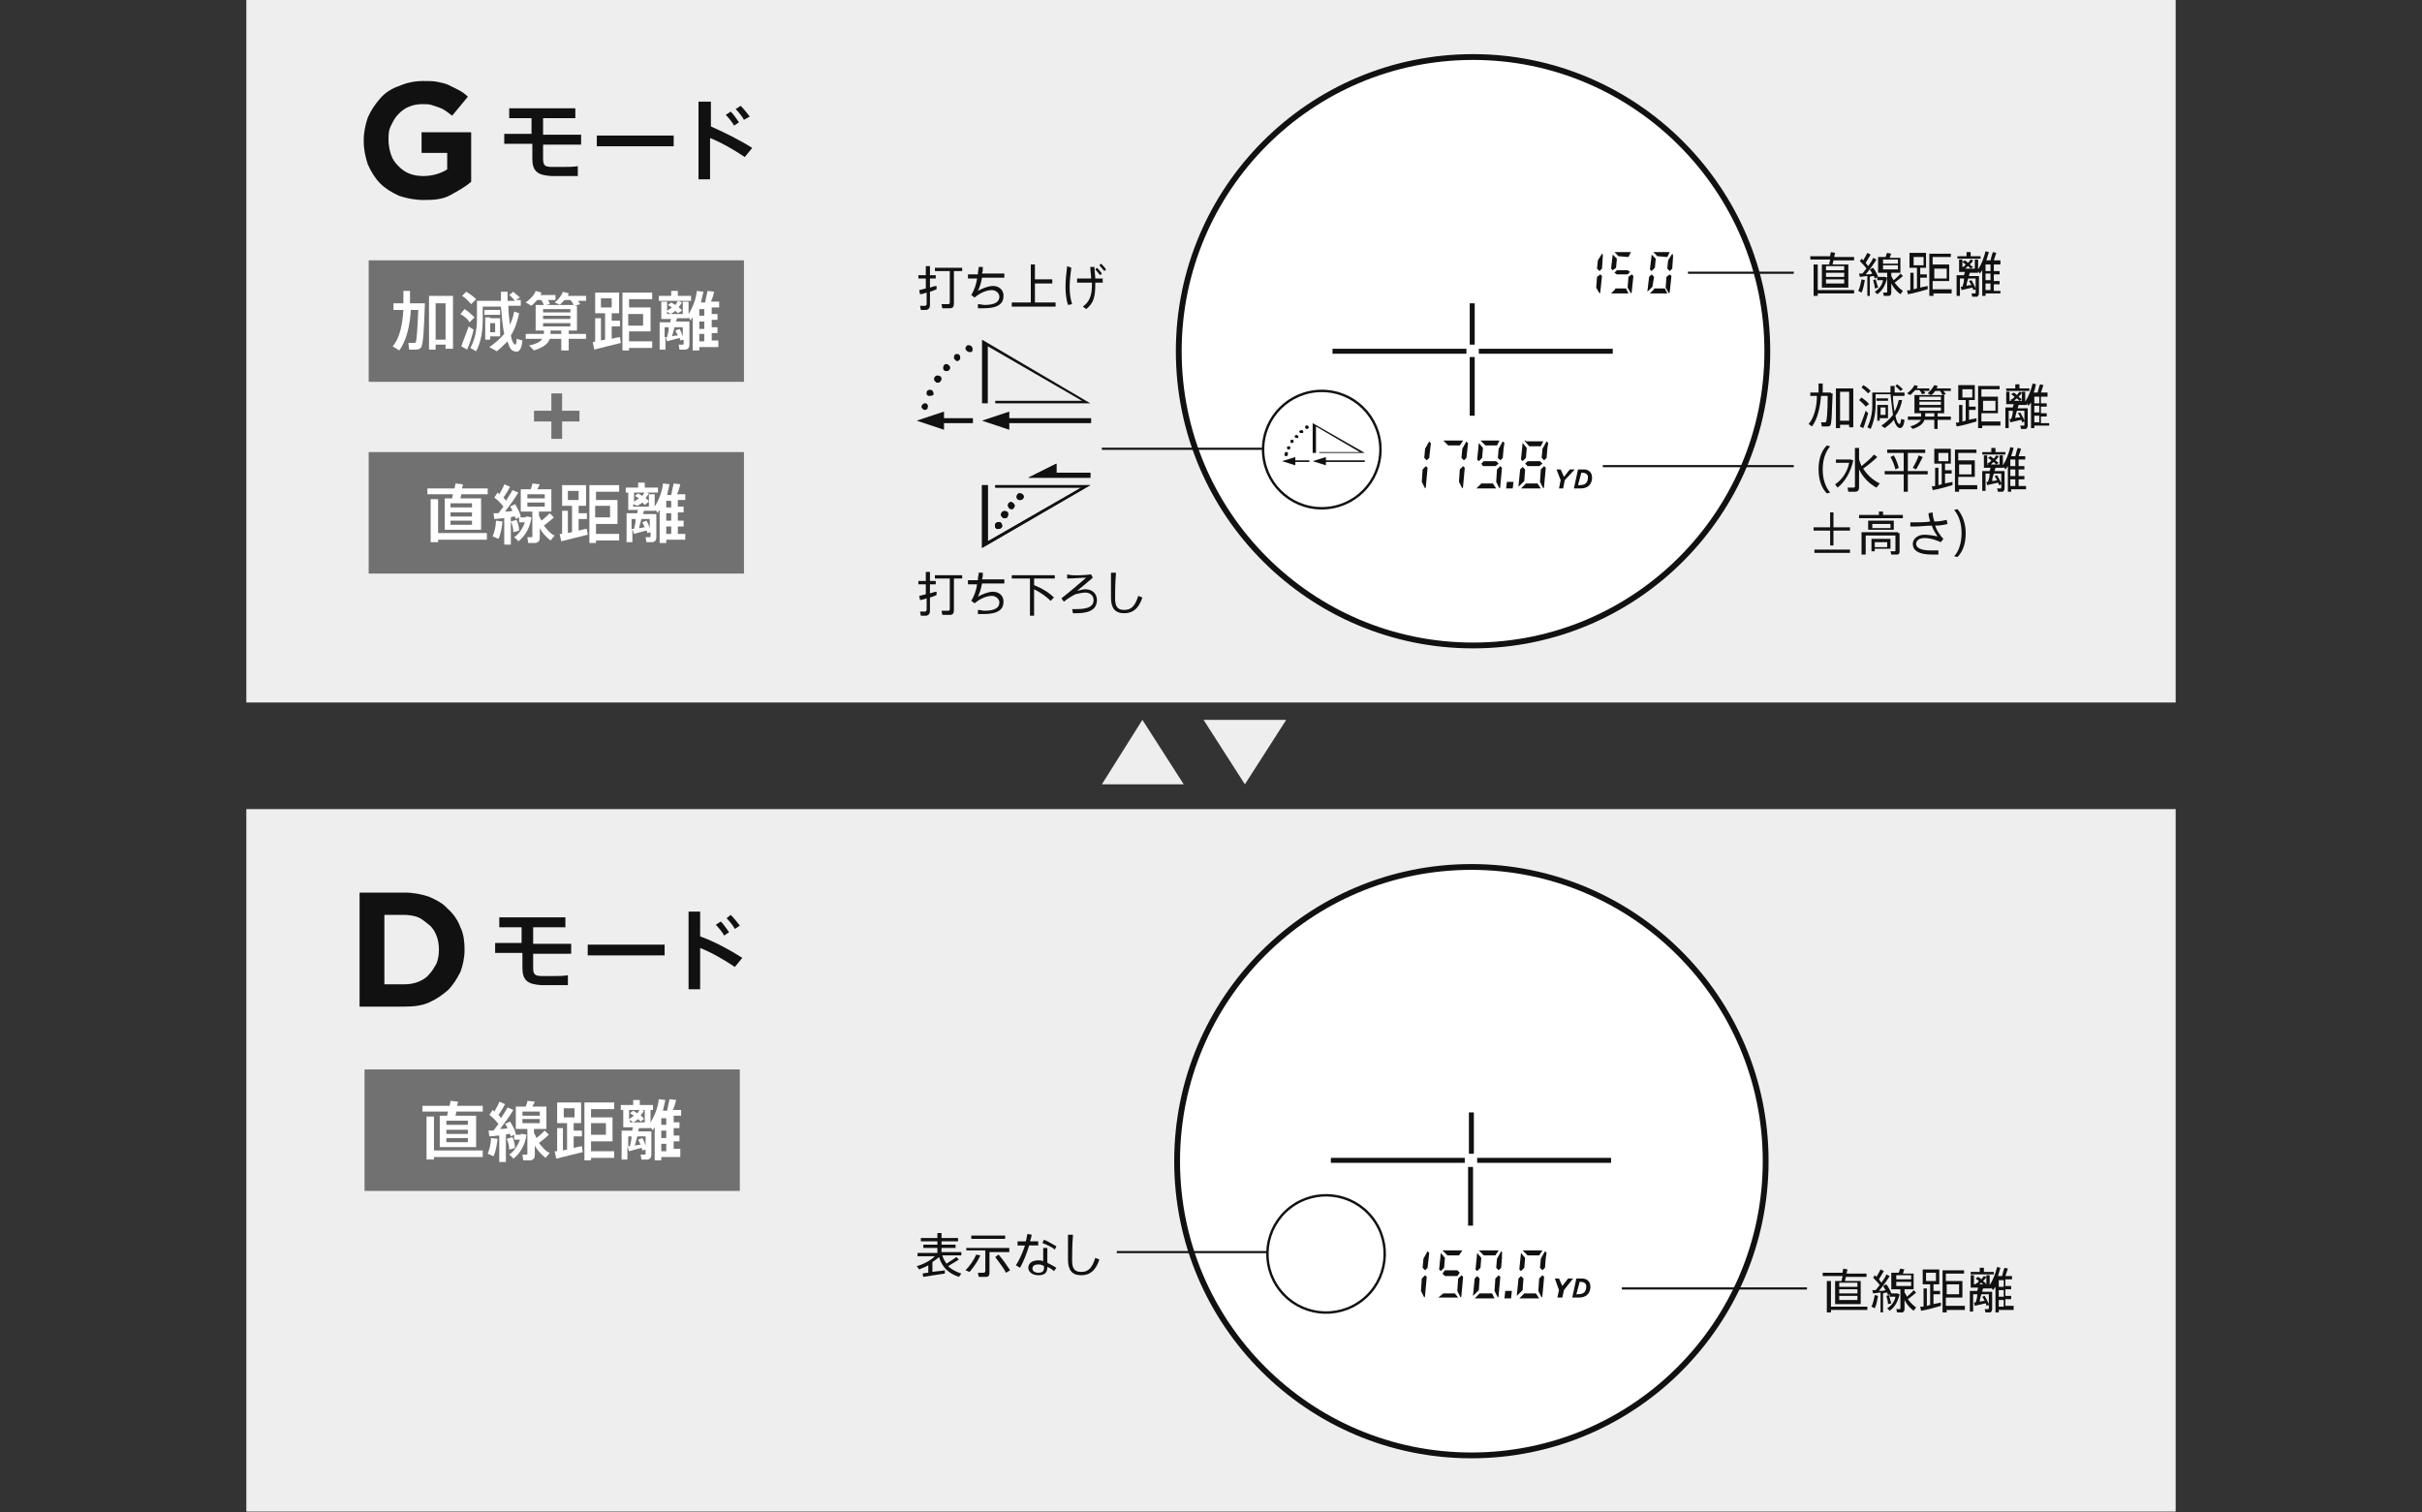 <?xml version="1.0" encoding="utf-8"?>
<!-- Generator: Adobe Illustrator 24.2.1, SVG Export Plug-In . SVG Version: 6.00 Build 0)  -->
<svg version="1.1" id="レイヤー_1" xmlns="http://www.w3.org/2000/svg" xmlns:xlink="http://www.w3.org/1999/xlink" x="0px"
	 y="0px" viewBox="0 0 293 183" style="enable-background:new 0 0 293 183;" xml:space="preserve">
<rect x="0" y="0" width="293" height="183" fill="#333333" stroke="none"/>
<style type="text/css">
	.st0{fill:#EEEEEE;}
	.st1{fill:#111111;}
	.st2{fill:#727171;}
	.st3{fill:#FFFFFF;}
	.st4{fill:none;stroke:#111111;stroke-width:0.703;}
	.st5{fill:none;stroke:#111111;stroke-width:0.256;}
	.st6{fill:none;stroke:#111111;stroke-width:0.295;}
</style>
<g>
	<polygon class="st0" points="138.2,87.1 133.3,94.9 143.2,94.9 	"/>
	<polygon class="st0" points="150.6,94.9 145.6,87.1 155.6,87.1 	"/>
</g>
<g>
	<rect x="29.8" class="st0" width="233.4" height="85"/>
	<g>
		<path class="st1" d="M51.3,24.2c-1.1,0-2.1-0.2-3-0.5c-0.9-0.4-1.7-0.9-2.3-1.5c-0.6-0.6-1.1-1.4-1.5-2.3C44.2,19,44,18.1,44,17v0
			c0-1,0.2-1.9,0.5-2.8c0.4-0.9,0.9-1.6,1.5-2.3s1.4-1.2,2.3-1.5c0.9-0.4,1.9-0.6,2.9-0.6c0.6,0,1.2,0,1.7,0.1
			c0.5,0.1,1,0.2,1.4,0.4s0.8,0.4,1.2,0.6c0.4,0.2,0.8,0.5,1.1,0.8l-1.9,2.3c-0.3-0.2-0.5-0.4-0.8-0.6c-0.3-0.2-0.5-0.3-0.8-0.4
			c-0.3-0.1-0.6-0.2-0.9-0.3c-0.3-0.1-0.7-0.1-1.1-0.1c-0.6,0-1.1,0.1-1.6,0.3c-0.5,0.2-0.9,0.5-1.3,0.9s-0.6,0.8-0.9,1.4
			s-0.3,1.1-0.3,1.7v0c0,0.6,0.1,1.2,0.3,1.8s0.5,1,0.9,1.4s0.8,0.7,1.3,0.9c0.5,0.2,1.1,0.3,1.7,0.3c1.1,0,2.1-0.3,2.9-0.8v-2h-3.1
			V16h6v6c-0.7,0.6-1.6,1.1-2.5,1.6S52.6,24.2,51.3,24.2z"/>
	</g>
	<g>
		<path class="st1" d="M64.3,16.3v-2h-2.7v-1.2h8v1.2h-3.9v2h4.6v1.2h-4.6v1.7c0,0.8,0.2,1,1.1,1c0.2,0,0.7,0,1.2,0
			c0.7,0,1.4,0,1.9-0.1v1.2c-0.5,0-1.3,0-2,0c-0.5,0-0.9,0-1.2,0c-1.7-0.1-2.3-0.6-2.3-2.1v0v-1.8H61v-1.2H64.3z"/>
		<path class="st1" d="M81.5,16.4v1.3h-9.3v-1.3H81.5z"/>
		<path class="st1" d="M91,17.9L90.1,19c-1.2-0.8-2.7-1.7-4.2-2.3v5h-1.4v-9.4H86v3C87.6,16,89.6,17,91,17.9z M88.4,13.5
			c0.4,0.4,0.7,0.9,1,1.3l-0.6,0.4c-0.2-0.4-0.7-1-1-1.3L88.4,13.5z M89.6,12.8c0.4,0.4,0.8,0.9,1.1,1.3L90,14.5
			c-0.2-0.4-0.7-1-1-1.3L89.6,12.8z"/>
	</g>
	<rect x="44.6" y="31.5" class="st2" width="45.4" height="14.7"/>
	<g>
		<path class="st3" d="M51,36.7h0.4c-0.1,3.2-0.2,5.1-0.5,5.4c-0.1,0.1-0.3,0.2-0.6,0.2c-0.2,0-0.6,0-0.8,0l-0.1-0.8
			c0.2,0,0.5,0,0.7,0c0.1,0,0.1,0,0.2-0.1c0.1-0.2,0.2-1.5,0.3-3.9h-0.9c-0.1,1.8-0.5,3.7-1.4,4.9l-0.8-0.5c0.9-1,1.2-2.8,1.3-4.4
			h-1.2v-0.8h1.2c0-0.5,0-1,0-1.5l0.8,0c0,0.5,0,1,0,1.5h0.9H51z M52.7,41.8v0.5h-0.8v-6.5h2.9v6.4h-0.9v-0.5H52.7z M53.9,41.1v-4.4
			h-1.2v4.4H53.9z"/>
		<path class="st3" d="M56.2,37.4c0.5,0.3,0.9,0.7,1.2,1L56.8,39c-0.2-0.4-0.6-0.7-1.1-1L56.2,37.4z M56.7,39.5l0.6,0.4
			c-0.2,0.8-0.5,1.8-0.8,2.4l-0.7-0.4C56,41.4,56.4,40.3,56.7,39.5z M56.4,35.3c0.5,0.3,0.9,0.6,1.2,0.9L57,36.8
			c-0.3-0.3-0.6-0.7-1.1-1L56.4,35.3z M62.8,37.9c-0.2,1-0.5,1.9-1,2.7c0.1,0.6,0.3,1,0.5,1.1c0.1,0,0.2-0.1,0.2-0.7l0.7,0.2
			c-0.1,1.2-0.5,1.5-1,1.3c-0.4-0.1-0.6-0.5-0.8-1.2c-0.4,0.4-0.8,0.8-1.3,1.2L59.2,42c0.7-0.5,1.3-1,1.8-1.6
			c-0.2-0.9-0.3-2.1-0.4-3.3h-2.2v1.5c0,1.4-0.2,2.8-0.8,3.9l-0.7-0.4c0.6-1.1,0.8-2.3,0.8-3.5v-2.2h0.4h0.3h2.2c0-0.4,0-0.7,0-1.1
			h0.8c0,0.4,0,0.7,0,1.1h0.9c-0.2-0.2-0.4-0.5-0.7-0.7l0.5-0.4c0.3,0.3,0.6,0.5,0.8,0.7l-0.5,0.3h0.6V37h-1.5
			c0,0.8,0.1,1.6,0.2,2.3c0.2-0.5,0.4-1,0.5-1.6L62.8,37.9z M60.5,37.5v0.6h-1.9v-0.6H60.5z M59.3,38.5h1.2v2.2h-1.2v0.4h-0.6v-2.7
			H59H59.3z M59.9,40.2v-1.1h-0.6v1.1H59.9z"/>
		<path class="st3" d="M65.8,40.4V40h-1v-3.1h1c-0.1-0.2-0.2-0.4-0.3-0.6h-0.5c-0.2,0.2-0.5,0.5-0.7,0.7l-0.7-0.4
			c0.5-0.4,1-0.8,1.2-1.4l0.7,0.2c0,0.1-0.1,0.2-0.1,0.3h1.8v0.6h-0.9c0.1,0.2,0.2,0.3,0.2,0.5L66,36.9h1.8l-0.7-0.3
			c0.5-0.4,0.8-0.8,1-1.3l0.7,0.2c0,0.1-0.1,0.2-0.1,0.3h2.2v0.6h-1c0.1,0.1,0.2,0.3,0.3,0.4l-0.7,0.2h0.3V40h-1v0.4h2.1V41h-2.1
			v1.4h-0.9V41h-1.4c-0.2,0.6-0.7,1-1.9,1.4l-0.6-0.6c1-0.2,1.4-0.5,1.6-0.8h-2v-0.6H65.8z M65.7,37.8h3.3v-0.4h-3.3V37.8z
			 M65.7,38.6h3.3v-0.4h-3.3V38.6z M65.7,39.5h3.3v-0.4h-3.3V39.5z M67.9,40.4V40h-1.3v0.4H67.9z M69.4,36.9
			c-0.1-0.2-0.2-0.4-0.4-0.6h-0.7c-0.2,0.2-0.4,0.4-0.6,0.6H69.4z"/>
		<path class="st3" d="M72,41.3v-2.8h0.7v2.7c0.1,0,0.3-0.1,0.5-0.1v-3.2H72v-2.5h2.9v2.5h-0.9v0.9h1v0.7h-1V41
			c0.4-0.1,0.7-0.2,1-0.2l0.1,0.7c-0.9,0.2-2.4,0.6-3.2,0.8l-0.2-0.9C71.7,41.4,71.9,41.4,72,41.3z M72.7,37.2H74v-1.1h-1.3V37.2z
			 M78.9,41.3v0.8h-2.8v0.3h-0.8v-7h3.6v0.8h-2.8v1h2.6v2.9h-2.6v1.2H78.9z M77.8,39.4V38h-1.8v1.4H77.8z"/>
		<path class="st3" d="M81.2,35.8v-0.6H82v0.6h1.6v0.6h-3.9v-0.6H81.2z M86.9,41.3v0.7h-2.3v0.4h-0.8v-4c-0.1,0.1-0.2,0.2-0.2,0.4
			l-0.3-0.4v0.1h-1.4c0,0.1-0.1,0.3-0.1,0.4h0.9H83h0.4v2.8c0,0.3-0.1,0.5-0.4,0.6c-0.2,0-0.5,0-0.8,0l-0.1-0.6c0.2,0,0.4,0,0.5,0
			c0.1,0,0.1,0,0.1-0.1v-0.5l-0.4,0.1c0-0.1,0-0.2-0.1-0.3c-0.5,0.1-1.1,0.3-1.5,0.4l-0.2-0.6v1.6h-0.7V39h1.3c0-0.1,0-0.3,0.1-0.4
			H80v-2.1h0.7v1.1c0.2-0.1,0.4-0.3,0.6-0.4c-0.2-0.1-0.3-0.2-0.5-0.3l0.4-0.3c0.2,0.1,0.3,0.2,0.5,0.3c0.1-0.1,0.2-0.3,0.3-0.5
			l0.5,0.2c-0.1,0.2-0.3,0.4-0.4,0.6c0.2,0.1,0.3,0.2,0.4,0.4L82,37.9c-0.1-0.1-0.2-0.2-0.3-0.3c-0.2,0.2-0.4,0.3-0.6,0.4l-0.4-0.3
			V38h1.9v-1.5h0.7V38c0.5-0.8,0.9-1.8,1-2.8l0.8,0.1c-0.1,0.4-0.2,0.8-0.3,1.3h0.5c0.1-0.5,0.2-1,0.3-1.4l0.8,0.1
			c-0.1,0.4-0.2,0.8-0.4,1.2h1v0.7h-0.9v0.8h0.7v0.7h-0.7v0.9h0.7v0.7h-0.7v0.9H86.9z M80.7,40.8c0.1-0.4,0.2-0.8,0.2-1.2h-0.5v1.2
			L80.7,40.8z M82,40.6c-0.1-0.2-0.2-0.4-0.3-0.6l0.5-0.2c0.2,0.3,0.3,0.6,0.4,0.9v-1.1h-1c-0.1,0.4-0.2,0.7-0.3,1.1
			C81.6,40.6,81.8,40.6,82,40.6z M85.2,38.2v-0.8h-0.6v0.8H85.2z M85.2,39.8v-0.9h-0.6v0.9H85.2z M85.2,41.3v-0.9h-0.6v0.9H85.2z"/>
	</g>
	<rect x="44.6" y="54.7" class="st2" width="45.4" height="14.7"/>
	<g>
		<path class="st3" d="M54.7,60.3c0-0.2,0.1-0.4,0.1-0.5h-3.1v-0.7H55c0-0.2,0.1-0.4,0.1-0.6l0.9,0.1c0,0.2-0.1,0.3-0.1,0.5H59v0.7
			h-3.2c0,0.2-0.1,0.4-0.1,0.5h2.5v3.8h-4.4v-3.8H54.7z M58.9,64.6v0.7h-5.9v0.3h-0.9v-5.2h0.9v4.1H58.9z M54.5,61.4h2.6v-0.5h-2.6
			V61.4z M54.5,62.5h2.6V62h-2.6V62.5z M54.5,63.5h2.6V63h-2.6V63.5z"/>
		<path class="st3" d="M60.8,63.1c-0.1,0.7-0.2,1.5-0.5,2.1l-0.7-0.3c0.2-0.5,0.4-1.2,0.4-1.9L60.8,63.1z M63.6,62.5h0.1h0.1
			l0.5,0.1c-0.2,1.3-0.8,2.3-1.6,2.9c-0.1-0.2-0.3-0.3-0.5-0.5c0.6-0.4,1-1,1.3-1.8h-0.7v-0.6l-0.4,0.2c0-0.1-0.1-0.2-0.1-0.3
			c-0.2,0-0.3,0-0.5,0.1v3.3h-0.8v-3.2c-0.4,0-0.8,0.1-1.2,0.1l-0.1-0.7c0.2,0,0.3,0,0.6,0c0.2-0.3,0.4-0.5,0.6-0.8
			c-0.3-0.4-0.7-0.8-1.1-1.1l0.4-0.6c0.1,0.1,0.1,0.1,0.2,0.2c0.2-0.4,0.5-0.8,0.6-1.2l0.7,0.3c-0.2,0.4-0.5,0.9-0.8,1.3
			c0.1,0.1,0.2,0.2,0.3,0.4c0.3-0.5,0.6-0.9,0.8-1.3l0.7,0.3c-0.4,0.7-1,1.5-1.6,2.3c0.3,0,0.6,0,0.9-0.1c-0.1-0.2-0.2-0.4-0.3-0.5
			l0.6-0.3c0.3,0.5,0.6,1,0.7,1.5l-0.1,0.1H63.6z M62.5,62.9c0.2,0.5,0.3,0.9,0.3,1.3l-0.7,0.2c0-0.4-0.1-0.9-0.3-1.3
			C62.5,62.9,62.5,62.9,62.5,62.9z M65.5,63c0.4-0.3,0.8-0.7,1-0.9l0.5,0.5c-0.3,0.3-0.7,0.6-1.2,1c0.4,0.5,0.8,1,1.3,1.2l-0.5,0.6
			c-0.5-0.4-1-0.9-1.3-1.5V65c0,0.4-0.1,0.6-0.5,0.7c-0.2,0-0.6,0-0.9,0L63.8,65c0.2,0,0.5,0,0.5,0c0.1,0,0.1,0,0.1-0.1v-3H63v-2.7
			h1.2c0.1-0.3,0.2-0.5,0.2-0.7l0.9,0.1c-0.1,0.2-0.2,0.4-0.3,0.6h1.7v2.7h-1.5v0.5C65.3,62.6,65.4,62.8,65.5,63z M63.8,60.3h2.1
			v-0.5h-2.1V60.3z M63.8,61.3h2.1v-0.5h-2.1V61.3z"/>
		<path class="st3" d="M68,64.6v-2.8h0.7v2.7c0.1,0,0.3-0.1,0.5-0.1v-3.2H68v-2.5h2.9v2.5h-0.9v0.9h1v0.7h-1v1.4
			c0.4-0.1,0.7-0.2,1-0.2l0.1,0.7c-0.9,0.2-2.4,0.6-3.2,0.8l-0.2-0.9C67.7,64.6,67.9,64.6,68,64.6z M68.7,60.5H70v-1.1h-1.3V60.5z
			 M74.9,64.6v0.8h-2.8v0.3h-0.8v-7h3.6v0.8h-2.8v1h2.6v2.9h-2.6v1.2H74.9z M73.8,62.6v-1.4h-1.8v1.4H73.8z"/>
		<path class="st3" d="M77.2,59v-0.6H78V59h1.6v0.6h-3.9V59H77.2z M82.9,64.6v0.7h-2.3v0.4h-0.8v-4c-0.1,0.1-0.2,0.2-0.2,0.4
			l-0.3-0.4v0.1h-1.4c0,0.1-0.1,0.3-0.1,0.4h0.9H79h0.4v2.8c0,0.3-0.1,0.5-0.4,0.6c-0.2,0-0.5,0-0.8,0L78.1,65c0.2,0,0.4,0,0.5,0
			c0.1,0,0.1,0,0.1-0.1v-0.5l-0.4,0.1c0-0.1,0-0.2-0.1-0.3c-0.5,0.1-1.1,0.3-1.5,0.4l-0.2-0.6v1.6h-0.7v-3.5h1.3
			c0-0.1,0-0.3,0.1-0.4H76v-2.1h0.7v1.1c0.2-0.1,0.4-0.3,0.6-0.4c-0.2-0.1-0.3-0.2-0.5-0.3l0.4-0.3c0.2,0.1,0.3,0.2,0.5,0.3
			c0.1-0.1,0.2-0.3,0.3-0.5l0.5,0.2c-0.1,0.2-0.3,0.4-0.4,0.6c0.2,0.1,0.3,0.2,0.4,0.4L78,61.1c-0.1-0.1-0.2-0.2-0.3-0.3
			c-0.2,0.2-0.4,0.3-0.6,0.4L76.6,61v0.3h1.9v-1.5h0.7v1.5c0.5-0.8,0.9-1.8,1-2.8l0.8,0.1c-0.1,0.4-0.2,0.8-0.3,1.3h0.5
			c0.1-0.5,0.2-1,0.3-1.4l0.8,0.1c-0.1,0.4-0.2,0.8-0.4,1.2h1v0.7h-0.9v0.8h0.7v0.7h-0.7V63h0.7v0.7h-0.7v0.9H82.9z M76.7,64
			c0.1-0.4,0.2-0.8,0.2-1.2h-0.5v1.2L76.7,64z M78,63.8c-0.1-0.2-0.2-0.4-0.3-0.6l0.5-0.2c0.2,0.3,0.3,0.6,0.4,0.9v-1.1h-1
			c-0.1,0.4-0.2,0.7-0.3,1.1C77.6,63.9,77.8,63.8,78,63.8z M81.2,61.4v-0.8h-0.6v0.8H81.2z M81.2,63v-0.9h-0.6V63H81.2z M81.2,64.6
			v-0.9h-0.6v0.9H81.2z"/>
	</g>
	<g>
		<path class="st2" d="M66.7,51h-2.1v-1.3h2.1v-2.1H68v2.1h2.1V51H68v2.1h-1.3V51z"/>
	</g>
	<g>
		<path class="st3" d="M213.8,42.5c0,19.6-15.9,35.6-35.6,35.6c-19.6,0-35.6-15.9-35.6-35.6c0-19.6,15.9-35.6,35.6-35.6
			C197.8,6.9,213.8,22.9,213.8,42.5"/>
		<path class="st4" d="M213.8,42.5c0,19.6-15.9,35.6-35.6,35.6c-19.6,0-35.6-15.9-35.6-35.6c0-19.6,15.9-35.6,35.6-35.6
			C197.8,6.9,213.8,22.9,213.8,42.5z"/>
	</g>
	<rect x="161.2" y="42.2" class="st1" width="16.2" height="0.6"/>
	<rect x="178.9" y="42.2" class="st1" width="16.2" height="0.6"/>
	<rect x="177.8" y="36.7" class="st1" width="0.6" height="5"/>
	<rect x="177.8" y="43.2" class="st1" width="0.6" height="7.1"/>
	<g>
		<path class="st1" d="M193.8,30.7L193.8,30.7l-0.5,0.8l-0.1,1l0.3,0.3l0.3-0.3l0.1-1.5v0C193.9,30.8,193.9,30.7,193.8,30.7"/>
		<path class="st1" d="M193.2,33.5l-0.1,1.3l0.4,0.7l0,0c0.1-0.1,0.1-0.1,0.1-0.2l0.2-1.9l0,0l-0.2-0.2L193.2,33.5z"/>
		<path class="st1" d="M202.3,30.7L202.3,30.7l-0.5,0.8l-0.1,1l0.3,0.3l0.3-0.3l0.1-1.5c0,0,0,0,0,0v0
			C202.4,30.8,202.3,30.7,202.3,30.7"/>
		<path class="st1" d="M201.7,31.1l0.3-0.6h-1.9c-0.1,0-0.1,0-0.1,0l0,0l0.5,0.5L201.7,31.1z"/>
		<path class="st1" d="M200.2,32.4l0.1-1.1l-0.5-0.5l0,0l0,0c0,0,0,0,0,0.1l-0.2,1.7l0.2,0.2L200.2,32.4z"/>
		<path class="st1" d="M201.6,33.5l-0.1,1.3l0.4,0.7l0,0c0.1-0.1,0.1-0.1,0.1-0.2l0.2-1.9v0l-0.2-0.2L201.6,33.5z"/>
		<path class="st1" d="M200.1,33.5L200.1,33.5l-0.3-0.3l-0.3,0.3l-0.2,1.7c0,0,0,0,0,0c0,0,0,0.1,0,0.1l0,0l0.6-0.6L200.1,33.5z"/>
		<path class="st1" d="M200.1,35l-0.5,0.5l0,0c0,0,0.1,0,0.2,0h1.9l-0.3-0.6H200.1z"/>
	</g>
	<polygon class="st1" points="195.3,33 195.6,33.2 196.9,33.2 197.2,32.9 196.9,32.7 195.6,32.7 	"/>
	<g>
		<path class="st1" d="M197,31.1l0.3-0.6h-1.9c-0.1,0-0.1,0-0.1,0l0,0l0.5,0.5L197,31.1z"/>
		<path class="st1" d="M195.5,32.4l0.1-1.1l-0.5-0.5l0,0c0,0,0,0,0,0l-0.2,1.7l0,0l0.2,0.2L195.5,32.4z"/>
		<path class="st1" d="M197,33.5l-0.1,1.3l0.4,0.7l0,0c0.1-0.1,0.1-0.1,0.1-0.2l0.2-1.9l0,0l-0.2-0.2L197,33.5z"/>
		<path class="st1" d="M195.4,35l-0.5,0.5l0,0c0.1,0,0.1,0,0.2,0h1.9l-0.3-0.6H195.4z"/>
	</g>
	<polygon class="st1" points="165.1,55.9 160.4,55.9 160.4,56.3 158.8,55.8 160.4,55.3 160.4,55.7 165.1,55.7 	"/>
	<polygon class="st1" points="158.4,55.9 156.7,55.9 156.7,56.3 155.1,55.8 156.7,55.3 156.7,55.7 158.4,55.7 	"/>
	<polygon class="st1" points="159.2,54.8 159.2,51.6 164.5,54.7 159.6,54.7 159.6,54.8 165.1,54.8 158.8,51.2 158.8,54.8 	"/>
	<g>
		<path class="st1" d="M158.1,51.9c-0.1,0-0.1,0-0.2-0.1c0,0,0-0.1,0-0.2c0-0.1,0-0.1,0.1-0.1c0.1-0.1,0.2,0,0.3,0.1
			c0.1,0.1,0,0.2-0.1,0.3C158.2,51.9,158.2,51.9,158.1,51.9 M157.4,52.4c-0.1,0-0.1,0-0.2-0.1c0,0-0.1-0.1,0-0.1
			c0-0.1,0-0.1,0.1-0.1c0.1-0.1,0.2-0.1,0.3,0c0.1,0.1,0.1,0.2,0,0.3c0,0,0,0,0,0C157.5,52.4,157.5,52.4,157.4,52.4 M156.8,53
			c-0.1,0-0.1,0-0.1-0.1c0,0-0.1-0.1-0.1-0.1c0-0.1,0-0.1,0.1-0.1c0.1-0.1,0.2-0.1,0.3,0c0.1,0.1,0.1,0.2,0,0.3
			C156.9,53,156.9,53,156.8,53 M156.3,53.6c0,0-0.1,0-0.1,0c-0.1-0.1-0.1-0.2-0.1-0.3c0.1-0.1,0.2-0.1,0.3-0.1
			c0.1,0.1,0.1,0.2,0.1,0.3C156.4,53.6,156.4,53.6,156.3,53.6 M155.9,54.4C155.9,54.4,155.8,54.4,155.9,54.4c-0.1,0-0.2-0.1-0.2-0.1
			c0,0,0-0.1,0-0.2c0-0.1,0.2-0.1,0.3-0.1c0.1,0,0.1,0.2,0.1,0.3C156,54.3,156,54.4,155.9,54.4 M155.6,55.2
			C155.6,55.2,155.6,55.2,155.6,55.2c-0.2,0-0.2-0.1-0.2-0.3c0-0.1,0.1-0.2,0.2-0.2c0,0,0,0,0.1,0c0,0,0.1,0,0.1,0.1
			c0,0,0,0.1,0,0.2C155.8,55.1,155.7,55.2,155.6,55.2"/>
		<path class="st1" d="M191.3,57.2h0.1c0.4,0,0.7,0.2,0.7,0.5c0,0.7-0.3,1-1,1h-0.2L191.3,57.2z M191.6,56.8h-0.7l-0.5,2.3l0,0h0.8
			c1.3,0,1.4-1,1.4-1.3C192.6,57,192,56.8,191.6,56.8"/>
	</g>
	<polygon class="st1" points="189.9,56.8 189.2,57.7 188.8,56.8 188.3,56.8 188.8,58.1 188.6,59.1 189.1,59.1 189.3,58.1 
		190.5,56.8 	"/>
	<g>
		<path class="st1" d="M177.4,53.4l-0.5,0.9l-0.1,1.1l0.3,0.3l0.3-0.3l0.2-1.8c0,0,0,0,0,0C177.5,53.6,177.5,53.5,177.4,53.4"/>
		<path class="st1" d="M174.8,53.3c-0.1,0-0.1,0-0.2,0l0.6,0.6h1.4l0.4-0.6H174.8z"/>
		<path class="st1" d="M176.9,59.1c0.1-0.1,0.1-0.2,0.1-0.3l0.2-2.2l-0.2-0.2l-0.4,0.4l-0.1,1.5L176.9,59.1z"/>
	</g>
	<polygon class="st1" points="179.5,55.8 179.2,56.1 179.4,56.4 180.9,56.4 181.3,56.1 181,55.8 	"/>
	<g>
		<path class="st1" d="M181.8,53.4l-0.5,0.9l-0.1,1.1l0.3,0.3l0.3-0.3l0.1-1.2l0.1-0.6c0,0,0,0,0,0C182,53.6,181.9,53.5,181.8,53.4"
			/>
		<path class="st1" d="M179.3,53.3c-0.1,0-0.1,0-0.2,0l0.6,0.6h1.4l0.3-0.6H179.3z"/>
		<path class="st1" d="M178.9,53.6C178.9,53.7,178.9,53.7,178.9,53.6l-0.2,2l0.2,0.2l0.4-0.4l0.1-1.2L178.9,53.6z"/>
		<path class="st1" d="M181.4,59.1c0.1-0.1,0.1-0.2,0.1-0.3l0.2-2.2l-0.2-0.2l-0.4,0.4l-0.1,1.5L181.4,59.1z"/>
		<path class="st1" d="M180.6,58.5h-1.4l-0.6,0.6c0.1,0,0.1,0,0.2,0h2.2L180.6,58.5z"/>
	</g>
	<polygon class="st1" points="184.8,55.8 184.5,56.1 184.8,56.4 186.2,56.4 186.6,56.1 186.3,55.8 	"/>
	<g>
		<path class="st1" d="M187.1,53.4l-0.5,0.9l-0.1,1.1l0.3,0.3l0.3-0.3l0.1-1.2l0.1-0.6c0,0,0,0,0,0
			C187.3,53.6,187.2,53.5,187.1,53.4"/>
		<path class="st1" d="M184.6,53.3c-0.1,0-0.1,0-0.2,0L185,54h1.4l0.3-0.6H184.6z"/>
		<path class="st1" d="M184.2,53.6C184.2,53.7,184.2,53.7,184.2,53.6l-0.2,2l0.2,0.2l0.4-0.4l0.1-1.2L184.2,53.6z"/>
		<path class="st1" d="M186.7,59.1c0.1-0.1,0.1-0.2,0.1-0.3l0.2-2.2l-0.2-0.2l-0.4,0.4l-0.1,1.5L186.7,59.1z"/>
		<path class="st1" d="M184.4,58.2l0.1-1.4l-0.3-0.3l-0.3,0.3l-0.2,2v0c0,0,0,0.1,0,0.1L184.4,58.2z"/>
		<path class="st1" d="M186,58.5h-1.4l-0.6,0.6c0.1,0,0.1,0,0.2,0h2.2L186,58.5z"/>
		<path class="st1" d="M172.9,53.4l-0.5,0.9l-0.1,1.1l0.1,0.1l0.2,0.2l0.3-0.3l0.2-1.8c0,0,0,0,0,0C173,53.6,173,53.5,172.9,53.4"/>
		<path class="st1" d="M172.4,59.1c0.1-0.1,0.1-0.2,0.1-0.3l0.2-2.2l-0.2-0.2l-0.4,0.4l-0.1,1.5L172.4,59.1z"/>
	</g>
	<polygon class="st1" points="182.3,58.3 182.2,59.1 183,59.1 183.1,58.3 	"/>
	<polygon class="st1" points="131.9,57.2 127.8,57.2 127.8,56.1 124.4,57.8 131.9,57.8 	"/>
	<g>
		<path class="st1" d="M123.4,60.5c-0.1,0-0.2,0-0.3-0.1c-0.2-0.2-0.1-0.5,0-0.6l0,0c0.2-0.2,0.4-0.1,0.6,0c0.2,0.2,0.2,0.4,0,0.6
			l0,0C123.6,60.5,123.5,60.5,123.4,60.5 M122.4,61.6c-0.1,0-0.2,0-0.3-0.1c-0.2-0.2-0.2-0.4-0.1-0.6l0,0c0.2-0.2,0.4-0.2,0.6,0
			c0.2,0.2,0.2,0.4,0,0.6C122.7,61.5,122.5,61.6,122.4,61.6 M121.5,62.7c-0.1,0-0.2,0-0.2-0.1c-0.2-0.1-0.3-0.4-0.1-0.6l0,0
			c0.1-0.2,0.4-0.2,0.6-0.1c0.2,0.1,0.2,0.4,0.1,0.6C121.8,62.7,121.7,62.7,121.5,62.7 M120.8,64c-0.1,0-0.1,0-0.2,0
			c-0.2-0.1-0.3-0.3-0.2-0.6l0,0c0.1-0.2,0.4-0.3,0.6-0.2c0.2,0.1,0.3,0.4,0.2,0.6C121.1,63.9,121,64,120.8,64"/>
	</g>
	<polyline class="st1" points="119.5,58.7 119.5,58.7 119.5,58.7 119.5,65.5 130.8,59 120.4,59 120.4,58.7 131.9,58.7 118.8,66.3 
		118.8,58.7 	"/>
	<polygon class="st1" points="131.9,57.2 127.8,57.2 127.8,56.1 124.4,57.8 131.9,57.8 	"/>
	<g>
		<path class="st1" d="M123.4,60.5c-0.1,0-0.2,0-0.3-0.1c-0.2-0.2-0.1-0.5,0-0.6l0,0c0.2-0.2,0.4-0.1,0.6,0c0.2,0.2,0.2,0.4,0,0.6
			l0,0C123.6,60.5,123.5,60.5,123.4,60.5 M122.4,61.6c-0.1,0-0.2,0-0.3-0.1c-0.2-0.2-0.2-0.4-0.1-0.6l0,0c0.2-0.2,0.4-0.2,0.6,0
			c0.2,0.2,0.2,0.4,0,0.6C122.7,61.5,122.5,61.6,122.4,61.6 M121.5,62.7c-0.1,0-0.2,0-0.2-0.1c-0.2-0.1-0.3-0.4-0.1-0.6l0,0
			c0.1-0.2,0.4-0.2,0.6-0.1c0.2,0.1,0.2,0.4,0.1,0.6C121.8,62.7,121.7,62.7,121.5,62.7 M120.8,64c-0.1,0-0.1,0-0.2,0
			c-0.2-0.1-0.3-0.3-0.2-0.6l0,0c0.1-0.2,0.4-0.3,0.6-0.2c0.2,0.1,0.3,0.4,0.2,0.6C121.1,63.9,121,64,120.8,64"/>
	</g>
	<polyline class="st1" points="119.5,58.7 119.5,58.7 119.5,58.7 119.5,65.5 130.8,59 120.4,59 120.4,58.7 131.9,58.7 118.8,66.3 
		118.8,58.7 	"/>
	<polygon class="st1" points="132,51.2 122.1,51.2 122.1,52 118.8,50.9 122.1,49.8 122.1,50.6 132,50.6 	"/>
	<polygon class="st1" points="117.7,51.2 114.2,51.2 114.2,52 110.9,50.9 114.2,49.8 114.2,50.6 117.7,50.6 	"/>
	<polygon class="st1" points="119.5,48.8 119.5,41.9 130.9,48.5 120.4,48.5 120.4,48.8 131.9,48.8 118.8,41.1 118.8,48.8 	"/>
	<g>
		<path class="st1" d="M117.3,42.6c-0.2,0-0.3-0.1-0.4-0.2c-0.1-0.1-0.1-0.2-0.1-0.3c0-0.1,0.1-0.2,0.2-0.3c0.2-0.1,0.5,0,0.6,0.2
			c0.1,0.2,0.1,0.5-0.1,0.6C117.4,42.6,117.3,42.6,117.3,42.6 M115.8,43.7c-0.1,0-0.2-0.1-0.3-0.2c-0.1-0.1-0.1-0.2-0.1-0.3
			c0-0.1,0.1-0.2,0.1-0.3c0.2-0.1,0.5-0.1,0.6,0.1c0.1,0.2,0.1,0.5-0.1,0.6c0,0,0,0,0,0C116,43.6,115.9,43.7,115.8,43.7 M114.5,44.9
			c-0.1,0-0.2,0-0.3-0.1c-0.1-0.1-0.1-0.2-0.1-0.3c0-0.1,0-0.2,0.1-0.3c0.1-0.2,0.4-0.2,0.6,0c0.2,0.2,0.2,0.4,0,0.6
			C114.7,44.9,114.6,44.9,114.5,44.9 M113.4,46.3c-0.1,0-0.2,0-0.2-0.1c-0.2-0.1-0.3-0.4-0.1-0.6c0.1-0.2,0.4-0.2,0.6-0.1
			c0.2,0.1,0.3,0.4,0.1,0.6C113.7,46.3,113.6,46.3,113.4,46.3 M112.5,47.9c-0.1,0-0.1,0-0.2,0c-0.1-0.1-0.2-0.1-0.2-0.2
			c0-0.1,0-0.2,0-0.3c0.1-0.2,0.3-0.3,0.6-0.2c0.2,0.1,0.3,0.4,0.2,0.6C112.9,47.8,112.7,47.9,112.5,47.9 M111.9,49.6
			c0,0-0.1,0-0.1,0c-0.2-0.1-0.4-0.3-0.3-0.5c0.1-0.2,0.2-0.3,0.4-0.3c0,0,0.1,0,0.1,0c0.1,0,0.2,0.1,0.2,0.2c0.1,0.1,0.1,0.2,0,0.3
			C112.3,49.4,112.1,49.6,111.9,49.6"/>
	</g>
	<g>
		<path class="st1" d="M221.3,31.9c0-0.2,0.1-0.3,0.1-0.5H219V31h2.4c0-0.2,0.1-0.4,0.1-0.5l0.5,0.1c0,0.1-0.1,0.3-0.1,0.5h2.4v0.4
			h-2.5c0,0.2-0.1,0.3-0.1,0.5h1.9v2.8h-3.2v-2.8H221.3z M224.3,35.1v0.4h-4.4v0.3h-0.5V32h0.5v3.1H224.3z M220.9,32.7h2.2v-0.5
			h-2.2V32.7z M220.9,33.5h2.2V33h-2.2V33.5z M220.9,34.3h2.2v-0.5h-2.2V34.3z"/>
		<path class="st1" d="M226.3,35.8h-0.4v-2.4c-0.3,0-0.7,0.1-0.9,0.1l-0.1-0.4c0.1,0,0.3,0,0.4,0c0.2-0.2,0.3-0.4,0.5-0.6
			c-0.2-0.3-0.5-0.6-0.8-0.9l0.2-0.3c0.1,0.1,0.1,0.1,0.2,0.2c0.2-0.3,0.4-0.7,0.5-0.9l0.4,0.2c-0.2,0.3-0.4,0.7-0.6,1
			c0.1,0.1,0.2,0.3,0.3,0.4c0.3-0.4,0.5-0.7,0.6-1l0.4,0.2c-0.3,0.5-0.8,1.2-1.3,1.8c0.3,0,0.6,0,0.8-0.1c-0.1-0.2-0.2-0.3-0.3-0.5
			l0.4-0.2c0.3,0.4,0.5,0.8,0.6,1.1l-0.4,0.2c0-0.1-0.1-0.2-0.1-0.3c-0.1,0-0.3,0-0.5,0.1V35.8z M225.6,33.9
			c-0.1,0.5-0.2,1.1-0.4,1.5l-0.4-0.2c0.2-0.4,0.3-0.9,0.4-1.4L225.6,33.9z M226.9,33.8c0.1,0.3,0.2,0.7,0.3,1l-0.4,0.1
			c0-0.3-0.1-0.7-0.2-1C226.9,33.8,226.9,33.8,226.9,33.8z M227.9,33.5L227.9,33.5h0.1l0.3,0.1c-0.2,0.9-0.6,1.6-1.2,2
			c-0.1-0.1-0.2-0.2-0.3-0.3c0.5-0.3,0.9-0.8,1-1.4h-0.7v-0.4H227.9z M229.1,33.9c0.3-0.3,0.7-0.6,0.8-0.8l0.3,0.3
			c-0.2,0.2-0.6,0.5-1,0.8c0.3,0.4,0.7,0.8,1,1l-0.3,0.4c-0.4-0.3-0.8-0.7-1.1-1.3v1.1c0,0.2-0.1,0.4-0.3,0.4c-0.1,0-0.4,0-0.6,0
			l-0.1-0.4c0.1,0,0.4,0,0.4,0c0.1,0,0.1,0,0.1-0.1V33h-1.1v-1.9h0.9c0.1-0.2,0.1-0.4,0.2-0.5l0.5,0.1c-0.1,0.1-0.1,0.3-0.2,0.5h1.3
			V33h-1.1v0.4C228.9,33.6,229,33.8,229.1,33.9z M227.8,31.9h1.8v-0.5h-1.8V31.9z M227.8,32.6h1.8v-0.5h-1.8V32.6z"/>
		<path class="st1" d="M231.1,35.1V33h0.4V35c0.1,0,0.3-0.1,0.4-0.1v-2.5H231v-1.8h2v1.8h-0.7v0.8h0.8v0.4h-0.8v1.2
			c0.3-0.1,0.6-0.1,0.9-0.2l0,0.4c-0.7,0.2-1.7,0.5-2.4,0.6l-0.1-0.5C230.9,35.2,231,35.1,231.1,35.1z M231.5,32.1h1.2v-1h-1.2V32.1
			z M236.1,35.1v0.4h-2.2v0.3h-0.5v-5.1h2.6v0.4h-2.2V32h2v2h-2v1H236.1z M235.5,33.7v-1.2h-1.5v1.2H235.5z"/>
		<path class="st1" d="M237.9,31v-0.5h0.5V31h1.2v0.3h-2.8V31H237.9z M242,35.1v0.4h-1.8v0.3h-0.4v-3.1c-0.1,0.1-0.2,0.3-0.3,0.4
			l-0.2-0.3V33h-1c0,0.1-0.1,0.2-0.1,0.4h0.8h0.2h0.2v2.1c0,0.2-0.1,0.3-0.2,0.4c-0.1,0-0.4,0-0.6,0l-0.1-0.4c0.1,0,0.3,0,0.4,0
			c0.1,0,0.1,0,0.1-0.1v-0.4l-0.3,0.1c0-0.1,0-0.2-0.1-0.3c-0.4,0.1-0.9,0.2-1.3,0.3l-0.1-0.4c0.1,0,0.1,0,0.2,0
			c0.1-0.3,0.2-0.6,0.2-1h-0.5v2.1h-0.4v-2.5h0.9c0-0.1,0.1-0.3,0.1-0.4H237v-1.5h0.4v1.1h1.5v-1.1h0.4v1.2c0.4-0.6,0.7-1.4,0.9-2.2
			l0.4,0.1c-0.1,0.3-0.2,0.7-0.3,1h0.5c0.1-0.4,0.2-0.8,0.3-1l0.4,0.1c-0.1,0.3-0.2,0.6-0.3,0.9h0.8V32h-0.8v0.8h0.7v0.4h-0.7v0.8
			h0.7v0.4h-0.7v0.8H242z M237.7,31.5c0.1,0.1,0.3,0.2,0.4,0.3c0.1-0.1,0.2-0.3,0.3-0.4l0.3,0.1c-0.1,0.2-0.2,0.3-0.4,0.5
			c0.1,0.1,0.2,0.2,0.4,0.3l-0.3,0.2c-0.1-0.1-0.2-0.2-0.3-0.3c-0.2,0.1-0.3,0.3-0.5,0.4l-0.3-0.2c0.2-0.1,0.4-0.2,0.5-0.4
			c-0.1-0.1-0.3-0.2-0.4-0.3L237.7,31.5z M238.5,34.5c-0.1-0.2-0.2-0.3-0.3-0.5l0.3-0.1c0.2,0.4,0.4,0.7,0.5,1v-1.2h-0.9
			c-0.1,0.3-0.2,0.6-0.2,0.9C238.1,34.5,238.3,34.5,238.5,34.5z M240.8,32.7V32h-0.6v0.8H240.8z M240.8,33.9v-0.8h-0.6v0.8H240.8z
			 M240.8,35.1v-0.8h-0.6v0.8H240.8z"/>
	</g>
	<g>
		<path class="st1" d="M112,34.9v-1.2h-0.9v-0.4h0.9v-1.1h0.5v1.1h0.7v0.4h-0.7v1.1c0.3-0.1,0.6-0.2,0.8-0.2l0,0.4
			c-0.2,0.1-0.5,0.2-0.8,0.3v1.6c0,0.3-0.1,0.5-0.4,0.6c-0.1,0-0.5,0-0.7,0l-0.1-0.5c0.2,0,0.5,0,0.6,0c0.1,0,0.2-0.1,0.2-0.2v-1.4
			c-0.3,0.1-0.6,0.2-0.8,0.2l-0.1-0.5C111.3,35.1,111.6,35,112,34.9z M115.4,36.7c0,0.4-0.1,0.6-0.5,0.6c-0.2,0-0.6,0-0.9,0
			l-0.1-0.5c0.3,0,0.7,0,0.8,0c0.2,0,0.2-0.1,0.2-0.3v-3.7h-1.8v-0.4h3.3v0.4h-1V36.7z"/>
		<path class="st1" d="M118.3,33.1c0-0.3,0.1-0.5,0.1-0.8l0.5,0c0,0.3,0,0.5-0.1,0.8h2.7v0.5h-2.7c-0.1,0.6-0.3,1.2-0.5,1.6
			c0.5-0.3,1.3-0.6,1.8-0.6c0.8,0,1.3,0.5,1.3,1.2c0,0.9-0.6,1.5-2.4,1.5c-0.2,0-0.5,0-0.7,0l0-0.5c0.3,0,0.6,0.1,0.8,0.1
			c1.3,0,1.8-0.4,1.8-1c0-0.4-0.4-0.8-0.9-0.8c-0.6,0-1.4,0.3-2.1,0.9l-0.4-0.3c0.3-0.5,0.6-1.2,0.7-2h-1.1v-0.5H118.3z"/>
		<path class="st1" d="M124.7,36.6v-4.6h0.5v1.8h2.1v0.5h-2.1v2.3h2.5v0.5h-5.3v-0.5H124.7z"/>
		<path class="st1" d="M129.6,32.4c-0.1,0.8-0.2,1.6-0.2,2.3c0,0.8,0.1,1.5,0.3,2.1l-0.5,0.1c-0.2-0.6-0.3-1.4-0.3-2.2
			c0-0.8,0.1-1.7,0.2-2.5L129.6,32.4z M132,33.7c0-0.4-0.1-0.9-0.1-1.4l0.5,0c0,0.5,0.1,1,0.1,1.4h0.9v0.5h-0.9c0,0.1,0,0.1,0,0.2
			c0,1.5-0.2,2.3-1.1,3l-0.4-0.3c0.8-0.6,1.1-1.3,1.1-2.7c0-0.1,0-0.1,0-0.2h-1.8v-0.5H132z M132.7,32.4c0.2,0.2,0.4,0.4,0.6,0.7
			l-0.2,0.2c-0.2-0.2-0.4-0.5-0.6-0.7L132.7,32.4z M133.2,31.9c0.2,0.2,0.4,0.4,0.6,0.7l-0.2,0.2c-0.2-0.2-0.4-0.5-0.6-0.7
			L133.2,31.9z"/>
	</g>
	<g>
		<path class="st1" d="M112,71.9v-1.2h-0.9v-0.4h0.9v-1.1h0.5v1.1h0.7v0.4h-0.7v1.1c0.3-0.1,0.6-0.2,0.8-0.2l0,0.4
			c-0.2,0.1-0.5,0.2-0.8,0.3v1.6c0,0.3-0.1,0.5-0.4,0.6c-0.1,0-0.5,0-0.7,0l-0.1-0.5c0.2,0,0.5,0,0.6,0c0.1,0,0.2-0.1,0.2-0.2v-1.4
			c-0.3,0.1-0.6,0.2-0.8,0.2l-0.1-0.5C111.3,72.1,111.6,72,112,71.9z M115.4,73.8c0,0.4-0.1,0.6-0.5,0.6c-0.2,0-0.6,0-0.9,0
			l-0.1-0.5c0.3,0,0.7,0,0.8,0c0.2,0,0.2-0.1,0.2-0.3V70h-1.8v-0.4h3.3V70h-1V73.8z"/>
		<path class="st1" d="M118.3,70.1c0-0.3,0.1-0.5,0.1-0.8l0.5,0c0,0.3,0,0.5-0.1,0.8h2.7v0.5h-2.7c-0.1,0.6-0.3,1.2-0.5,1.6
			c0.5-0.3,1.3-0.6,1.8-0.6c0.8,0,1.3,0.5,1.3,1.2c0,0.9-0.6,1.5-2.4,1.5c-0.2,0-0.5,0-0.7,0l0-0.5c0.3,0,0.6,0.1,0.8,0.1
			c1.3,0,1.8-0.4,1.8-1c0-0.4-0.4-0.8-0.9-0.8c-0.6,0-1.4,0.3-2.1,0.9l-0.4-0.3c0.3-0.5,0.6-1.2,0.7-2h-1.1v-0.5H118.3z"/>
		<path class="st1" d="M127.5,72.3c0,0,0,0-0.4,0.4c-0.5-0.5-1.2-1-2-1.4v3.2h-0.5v-4.5h-2.2v-0.4h5.2v0.4h-2.5v0.8
			C126.1,71.2,126.9,71.7,127.5,72.3z"/>
		<path class="st1" d="M132,69.5l0.2,0.4c-0.6,0.5-1.4,1.2-1.9,1.6c0.4-0.1,0.7-0.2,1-0.2c0.8,0,1.4,0.5,1.4,1.3
			c0,1-0.7,1.6-2.5,1.6c-0.1,0-0.3,0-0.4,0l-0.1-0.5c0.2,0,0.4,0,0.5,0c1.6,0,2.1-0.4,2.1-1.1c0-0.5-0.4-0.9-1-0.9
			c-0.3,0-0.8,0.1-1.2,0.2c-0.4,0.2-0.9,0.5-1.4,0.9l-0.3-0.4c0.8-0.6,2.3-1.9,3-2.5c-0.6,0-1.6,0.1-2.3,0.1l0-0.5
			C129.8,69.7,131.2,69.6,132,69.5z"/>
		<path class="st1" d="M135,69.4c-0.1,1.2-0.1,2.4-0.1,3c0,1,0.3,1.4,1.1,1.4c0.8,0,1.3-0.4,1.7-1.7l0.5,0.2
			c-0.5,1.5-1.3,1.9-2.2,1.9c-1.1,0-1.6-0.6-1.6-1.9c0-0.6,0-1.8,0-3H135z"/>
	</g>
	<g>
		<path class="st1" d="M221.5,47.6h0.2c-0.1,2.4-0.1,3.7-0.3,3.9c-0.1,0.1-0.2,0.1-0.4,0.1c-0.1,0-0.4,0-0.6,0l-0.1-0.5
			c0.2,0,0.4,0,0.5,0c0.1,0,0.1,0,0.1-0.1c0.1-0.1,0.2-1.1,0.2-3.1h-0.8c-0.1,1.3-0.4,2.8-1.1,3.7l-0.4-0.3c0.7-0.8,1-2.2,1-3.4H219
			v-0.4h1c0-0.4,0-0.8,0-1.1l0.5,0c0,0.3,0,0.7,0,1.1h0.8H221.5z M222.6,51.4v0.4h-0.5V47h2.1v4.7h-0.5v-0.3H222.6z M223.7,50.9
			v-3.5h-1.1v3.5H223.7z"/>
		<path class="st1" d="M225.2,48.1c0.4,0.3,0.7,0.5,0.9,0.8l-0.4,0.3c-0.2-0.3-0.5-0.5-0.8-0.8L225.2,48.1z M225.7,49.7L226,50
			c-0.2,0.6-0.4,1.4-0.6,1.8l-0.4-0.2C225.2,51.1,225.5,50.3,225.7,49.7z M225.4,46.6c0.4,0.2,0.7,0.5,0.9,0.7l-0.3,0.3
			c-0.2-0.2-0.5-0.5-0.8-0.7L225.4,46.6z M230.1,48.4c-0.1,0.7-0.4,1.4-0.8,1.9c0.1,0.6,0.3,1,0.5,1c0.1,0,0.1-0.1,0.2-0.6l0.4,0.1
			c-0.1,0.8-0.3,1-0.6,1c-0.3-0.1-0.5-0.4-0.7-1c-0.3,0.4-0.7,0.7-1.1,1l-0.4-0.3c0.6-0.4,1-0.8,1.4-1.3c-0.1-0.7-0.2-1.6-0.3-2.5
			h-1.8V49c0,1-0.2,2-0.6,2.9l-0.4-0.2c0.4-0.8,0.6-1.7,0.6-2.6v-1.6h0.2h0.2h1.8c0-0.3,0-0.5,0-0.8h0.5c0,0.3,0,0.5,0,0.8h1.2v0.4
			H229c0,0.7,0.1,1.4,0.2,1.9c0.2-0.4,0.4-0.9,0.5-1.4L230.1,48.4z M228.4,48.2v0.3H227v-0.3H228.4z M227.4,49h1v1.6h-1v0.3h-0.3V49
			h0.2H227.4z M228.1,50.2v-0.9h-0.6v0.9H228.1z M229.5,46.5c0.3,0.2,0.5,0.4,0.7,0.6l-0.3,0.2c-0.2-0.2-0.4-0.4-0.6-0.6L229.5,46.5
			z"/>
		<path class="st1" d="M232.9,47.6l-0.4,0.1c-0.1-0.2-0.1-0.3-0.3-0.5h-0.5c-0.2,0.2-0.4,0.4-0.6,0.6l-0.4-0.2
			c0.4-0.3,0.7-0.6,0.9-1l0.4,0.1c0,0.1-0.1,0.2-0.1,0.3h1.5v0.3h-0.8C232.8,47.3,232.9,47.5,232.9,47.6z M232.4,50.4V50h-0.8v-2.2
			h3.4c-0.1-0.2-0.2-0.3-0.3-0.5h-0.6c-0.1,0.2-0.3,0.4-0.5,0.5l-0.4-0.2c0.3-0.3,0.6-0.6,0.8-1l0.4,0.1c0,0.1-0.1,0.2-0.1,0.3h1.7
			v0.3h-0.9c0.1,0.1,0.2,0.3,0.3,0.4l-0.4,0.1h0.2V50h-0.8v0.4h1.6v0.4h-1.6v1.1H234v-1.1h-1.2c-0.1,0.4-0.5,0.8-1.4,1.1l-0.3-0.3
			c0.7-0.2,1.1-0.5,1.3-0.8h-1.6v-0.4H232.4z M232.2,48.4h2.6V48h-2.6V48.4z M232.2,49h2.6v-0.4h-2.6V49z M232.2,49.7h2.6v-0.4h-2.6
			V49.7z M234,50.4V50h-1.1v0.4H234z"/>
		<path class="st1" d="M237,51.1V49h0.4V51c0.1,0,0.3-0.1,0.4-0.1v-2.5h-0.9v-1.8h2v1.8h-0.7v0.8h0.8v0.4h-0.8v1.2
			c0.3-0.1,0.6-0.1,0.9-0.2l0,0.4c-0.7,0.2-1.7,0.5-2.4,0.6l-0.1-0.5C236.8,51.2,236.9,51.1,237,51.1z M237.4,48.1h1.2v-1h-1.2V48.1
			z M242,51.1v0.4h-2.2v0.3h-0.5v-5.1h2.6v0.4h-2.2V48h2v2h-2v1H242z M241.4,49.7v-1.2h-1.5v1.2H241.4z"/>
		<path class="st1" d="M243.8,47v-0.5h0.5V47h1.2v0.3h-2.8V47H243.8z M247.9,51.1v0.4h-1.8v0.3h-0.4v-3.1c-0.1,0.1-0.2,0.3-0.3,0.4
			l-0.2-0.3V49h-1c0,0.1-0.1,0.2-0.1,0.4h0.8h0.2h0.2v2.1c0,0.2-0.1,0.3-0.2,0.4c-0.1,0-0.4,0-0.6,0l-0.1-0.4c0.1,0,0.3,0,0.4,0
			c0.1,0,0.1,0,0.1-0.1v-0.4l-0.3,0.1c0-0.1,0-0.2-0.1-0.3c-0.4,0.1-0.9,0.2-1.3,0.3l-0.1-0.4c0.1,0,0.1,0,0.2,0
			c0.1-0.3,0.2-0.6,0.2-1h-0.5v2.1h-0.4v-2.5h0.9c0-0.1,0.1-0.3,0.1-0.4h-0.9v-1.5h0.4v1.1h1.5v-1.1h0.4v1.2
			c0.4-0.6,0.7-1.4,0.9-2.2l0.4,0.1c-0.1,0.3-0.1,0.7-0.3,1h0.5c0.1-0.4,0.2-0.8,0.3-1l0.4,0.1c-0.1,0.3-0.2,0.6-0.3,0.9h0.8V48
			h-0.8v0.8h0.7v0.4h-0.7v0.8h0.7v0.4h-0.7v0.8H247.9z M243.6,47.5c0.2,0.1,0.3,0.2,0.4,0.3c0.1-0.1,0.2-0.3,0.3-0.4l0.3,0.1
			c-0.1,0.2-0.2,0.3-0.4,0.5c0.1,0.1,0.2,0.2,0.4,0.3l-0.3,0.2c-0.1-0.1-0.2-0.2-0.3-0.3c-0.2,0.1-0.3,0.3-0.5,0.4l-0.3-0.2
			c0.2-0.1,0.4-0.2,0.5-0.4c-0.1-0.1-0.3-0.2-0.4-0.3L243.6,47.5z M244.4,50.5c-0.1-0.2-0.1-0.3-0.3-0.5l0.3-0.1
			c0.2,0.4,0.4,0.7,0.5,1v-1.2H244c-0.1,0.3-0.2,0.6-0.2,0.9C244,50.5,244.2,50.5,244.4,50.5z M246.7,48.7V48h-0.6v0.8H246.7z
			 M246.7,49.9v-0.8h-0.6v0.8H246.7z M246.7,51.1v-0.8h-0.6v0.8H246.7z"/>
	</g>
	<g>
		<path class="st1" d="M220,56.8c0-1.2,0.3-2.2,1-2.9l0.4,0.1c-0.6,0.7-0.9,1.7-0.9,2.8c0,1.1,0.3,2.1,0.9,2.8l-0.4,0.1
			C220.4,59.1,220,58.1,220,56.8L220,56.8z"/>
		<path class="st1" d="M223.8,55.6h0.1h0l0.3,0.1c-0.3,1.4-1,2.6-1.9,3.3l-0.3-0.4c0.8-0.5,1.5-1.5,1.7-2.6h-1.6v-0.4H223.8z
			 M225.2,56.4c0.6-0.5,1.2-1,1.5-1.4l0.4,0.3c-0.4,0.4-1,0.9-1.7,1.4c0.5,0.8,1.2,1.4,2,1.8L227,59c-0.9-0.5-1.6-1.2-2.1-2.2v2.1
			c0,0.4-0.1,0.6-0.5,0.6c-0.2,0-0.6,0-0.8,0l-0.1-0.5c0.2,0,0.6,0,0.7,0c0.2,0,0.2-0.1,0.2-0.2v-4.6h0.5v1.4
			C225,55.9,225.1,56.2,225.2,56.4z"/>
		<path class="st1" d="M230.3,57v-2.2h-2v-0.4h4.6v0.4h-2.1V57h2.4v0.4h-2.4v2.1h-0.5v-2.1H228V57H230.3z M229.1,55.1
			c0.3,0.5,0.5,1.1,0.6,1.5c-0.4,0.2-0.4,0.2-0.4,0.2c-0.1-0.4-0.3-1-0.6-1.5L229.1,55.1z M232.6,55.3c-0.2,0.4-0.5,1-0.8,1.5
			l-0.4-0.2c0.3-0.5,0.6-1.1,0.7-1.5L232.6,55.3z"/>
		<path class="st1" d="M234.1,58.8v-2.2h0.4v2.1c0.1,0,0.3-0.1,0.4-0.1v-2.5h-0.9v-1.8h2v1.8h-0.7v0.8h0.8v0.4h-0.8v1.2
			c0.3-0.1,0.6-0.1,0.9-0.2l0,0.4c-0.7,0.2-1.7,0.5-2.4,0.6l-0.1-0.5C233.9,58.9,234,58.8,234.1,58.8z M234.5,55.8h1.2v-1h-1.2V55.8
			z M239.2,58.8v0.4h-2.2v0.3h-0.5v-5.1h2.6v0.4h-2.2v0.9h2v2h-2v1H239.2z M238.5,57.4v-1.2h-1.5v1.2H238.5z"/>
		<path class="st1" d="M240.9,54.7v-0.5h0.5v0.5h1.2V55h-2.8v-0.3H240.9z M245.1,58.8v0.4h-1.8v0.3h-0.4v-3.1
			c-0.1,0.1-0.2,0.3-0.3,0.4l-0.2-0.3v0.1h-1c0,0.1-0.1,0.2-0.1,0.4h0.8h0.2h0.2v2.1c0,0.2-0.1,0.3-0.2,0.4c-0.1,0-0.4,0-0.6,0
			l-0.1-0.4c0.1,0,0.3,0,0.4,0c0.1,0,0.1,0,0.1-0.1v-0.4l-0.3,0.1c0-0.1,0-0.2-0.1-0.3c-0.4,0.1-0.9,0.2-1.3,0.3l-0.1-0.4
			c0.1,0,0.1,0,0.2,0c0.1-0.3,0.2-0.6,0.2-1h-0.5v2.1h-0.4V57h0.9c0-0.1,0.1-0.3,0.1-0.4H240v-1.5h0.4v1.1h1.5v-1.1h0.4v1.2
			c0.4-0.6,0.7-1.4,0.9-2.2l0.4,0.1c-0.1,0.3-0.2,0.7-0.3,1h0.5c0.1-0.4,0.2-0.8,0.3-1l0.4,0.1c-0.1,0.3-0.2,0.6-0.3,0.9h0.8v0.4
			h-0.8v0.8h0.7v0.4h-0.7v0.8h0.7V58h-0.7v0.8H245.1z M240.8,55.2c0.1,0.1,0.3,0.2,0.4,0.3c0.1-0.1,0.2-0.3,0.3-0.4l0.3,0.1
			c-0.1,0.2-0.2,0.3-0.4,0.5c0.1,0.1,0.2,0.2,0.4,0.3l-0.3,0.2c-0.1-0.1-0.2-0.2-0.3-0.3c-0.2,0.1-0.3,0.3-0.5,0.4l-0.3-0.2
			c0.2-0.1,0.4-0.2,0.5-0.4c-0.1-0.1-0.3-0.2-0.4-0.3L240.8,55.2z M241.6,58.1c-0.1-0.2-0.2-0.3-0.3-0.5l0.3-0.1
			c0.2,0.4,0.4,0.7,0.5,1v-1.2h-0.9c-0.1,0.3-0.2,0.6-0.2,0.9C241.1,58.2,241.3,58.2,241.6,58.1z M243.8,56.4v-0.8h-0.6v0.8H243.8z
			 M243.8,57.6v-0.8h-0.6v0.8H243.8z M243.8,58.8V58h-0.6v0.8H243.8z"/>
	</g>
	<g>
		<path class="st1" d="M223.8,63.8v0.4h-2V66h-0.4v-1.8h-2v-0.4h2V62h0.4v1.8H223.8z M223.8,66.5v0.4h-4.3v-0.4H223.8z"/>
		<path class="st1" d="M227.3,62.3v-0.4h0.5v0.4h2.4v0.4h-5.3v-0.4H227.3z M229.6,64.5h0.2v2.2c0,0.3-0.1,0.4-0.3,0.4
			c-0.1,0-0.5,0-0.7,0l-0.1-0.4c0.2,0,0.4,0,0.5,0c0.1,0,0.1,0,0.1-0.1v-1.8h-3.6v2.3h-0.5v-2.7h4.1H229.6z M229.1,63v1.1H226V63
			H229.1z M226.8,65.2h1.9v1.2h-1.9v0.3h-0.4v-1.5h0.3H226.8z M226.5,63.9h2.2v-0.5h-2.2V63.9z M228.3,66.2v-0.6h-1.5v0.6H228.3z"/>
		<path class="st1" d="M231,63.2c0.2,0,0.5,0,0.8,0c0.5,0,1.1,0,1.7-0.1c-0.1-0.3-0.2-0.7-0.2-1l0.5-0.1c0,0.4,0.1,0.7,0.2,1.1
			c0.6,0,1.1-0.1,1.5-0.2l0.1,0.5c-0.4,0.1-0.9,0.2-1.5,0.2c0.2,0.6,0.6,1.2,1,1.6l-0.3,0.4c-0.7-0.3-1.3-0.5-2-0.5
			c-0.6,0-1,0.3-1,0.7c0,0.5,0.6,0.8,1.8,0.8c0.2,0,0.5,0,0.9,0l0,0.5c-0.3,0-0.6,0-0.8,0c-1.6,0-2.3-0.5-2.3-1.3
			c0-0.6,0.6-1.1,1.4-1.1c0.5,0,1.1,0.1,1.6,0.2c-0.2-0.3-0.5-0.7-0.7-1.3c-0.7,0-1.3,0.1-1.9,0.1c-0.2,0-0.5,0-0.7,0V63.2z"/>
		<path class="st1" d="M237.8,64.5c0,1.2-0.3,2.2-1,2.9l-0.4-0.1c0.6-0.6,0.9-1.7,0.9-2.8c0-1.1-0.3-2.1-0.9-2.8l0.4-0.1
			C237.4,62.3,237.8,63.3,237.8,64.5L237.8,64.5z"/>
	</g>
	<line class="st5" x1="204.2" y1="33" x2="217" y2="33"/>
	<line class="st5" x1="193.9" y1="56.4" x2="217" y2="56.4"/>
	<g>
		<circle class="st6" cx="159.9" cy="54.4" r="7.1"/>
	</g>
	<line class="st5" x1="152.7" y1="54.3" x2="133.3" y2="54.3"/>
</g>
<g>
	<rect x="29.8" y="97.9" class="st0" width="233.4" height="85"/>
	<g>
		<path class="st1" d="M43.5,108h5.4c1.1,0,2.1,0.2,3,0.5c0.9,0.4,1.7,0.8,2.3,1.5c0.7,0.6,1.2,1.4,1.5,2.2c0.4,0.8,0.5,1.8,0.5,2.7
			v0c0,1-0.2,1.9-0.5,2.7c-0.4,0.8-0.9,1.6-1.5,2.2c-0.7,0.6-1.4,1.1-2.3,1.5c-0.9,0.4-1.9,0.5-3,0.5h-5.4V108z M48.9,119.1
			c0.6,0,1.2-0.1,1.7-0.3s1-0.5,1.3-0.9c0.4-0.4,0.6-0.8,0.9-1.3c0.2-0.5,0.3-1.1,0.3-1.7v0c0-0.6-0.1-1.2-0.3-1.7
			c-0.2-0.5-0.5-1-0.9-1.3s-0.8-0.7-1.3-0.9s-1.1-0.3-1.7-0.3h-2.4v8.4H48.9z"/>
	</g>
	<g>
		<path class="st1" d="M63.1,114.2v-2h-2.7v-1.2h8v1.2h-3.9v2h4.6v1.2h-4.6v1.7c0,0.8,0.2,1,1.1,1c0.2,0,0.7,0,1.2,0
			c0.7,0,1.4,0,1.9-0.1v1.2c-0.5,0-1.3,0-2,0c-0.5,0-0.9,0-1.2,0c-1.7-0.1-2.3-0.6-2.3-2.1v0v-1.8h-3.3v-1.2H63.1z"/>
		<path class="st1" d="M80.4,114.3v1.3h-9.3v-1.3H80.4z"/>
		<path class="st1" d="M89.8,115.9l-0.9,1.1c-1.2-0.8-2.7-1.7-4.2-2.3v5h-1.4v-9.4h1.4v3C86.4,113.9,88.4,115,89.8,115.9z
			 M87.2,111.5c0.4,0.4,0.7,0.9,1,1.3l-0.6,0.4c-0.2-0.4-0.7-1-1-1.3L87.2,111.5z M88.4,110.7c0.4,0.4,0.8,0.9,1.1,1.3l-0.6,0.4
			c-0.2-0.4-0.7-1-1-1.3L88.4,110.7z"/>
	</g>
	<rect x="44.1" y="129.4" class="st2" width="45.4" height="14.7"/>
	<g>
		<path class="st3" d="M54.1,135c0-0.2,0.1-0.4,0.1-0.5h-3.1v-0.7h3.3c0-0.2,0.1-0.4,0.1-0.6l0.9,0.1c0,0.2-0.1,0.3-0.1,0.5h3.1v0.7
			h-3.2c0,0.2-0.1,0.4-0.1,0.5h2.5v3.8h-4.4V135H54.1z M58.4,139.3v0.7h-5.9v0.3h-0.9v-5.2h0.9v4.1H58.4z M54,136.1h2.6v-0.5H54
			V136.1z M54,137.2h2.6v-0.5H54V137.2z M54,138.2h2.6v-0.5H54V138.2z"/>
		<path class="st3" d="M60.2,137.8c-0.1,0.7-0.2,1.5-0.5,2.1l-0.7-0.3c0.2-0.5,0.4-1.2,0.4-1.9L60.2,137.8z M63,137.2h0.1h0.1
			l0.5,0.1c-0.2,1.3-0.8,2.3-1.6,2.9c-0.1-0.2-0.3-0.3-0.5-0.5c0.6-0.4,1-1,1.3-1.8h-0.7v-0.6l-0.4,0.2c0-0.1-0.1-0.2-0.1-0.3
			c-0.2,0-0.3,0-0.5,0.1v3.3h-0.8v-3.2c-0.4,0-0.8,0.1-1.2,0.1l-0.1-0.7c0.2,0,0.3,0,0.6,0c0.2-0.3,0.4-0.5,0.6-0.8
			c-0.3-0.4-0.7-0.8-1.1-1.1l0.4-0.6c0.1,0.1,0.1,0.1,0.2,0.2c0.2-0.4,0.5-0.8,0.6-1.2l0.7,0.3c-0.2,0.4-0.5,0.9-0.8,1.3
			c0.1,0.1,0.2,0.2,0.3,0.4c0.3-0.5,0.6-0.9,0.8-1.3l0.7,0.3c-0.4,0.7-1,1.5-1.6,2.3c0.3,0,0.6,0,0.9-0.1c-0.1-0.2-0.2-0.4-0.3-0.5
			l0.6-0.3c0.3,0.5,0.6,1,0.7,1.5l-0.1,0.1H63z M62,137.6c0.2,0.5,0.3,0.9,0.3,1.3l-0.7,0.2c0-0.4-0.1-0.9-0.3-1.3
			C61.9,137.6,62,137.6,62,137.6z M64.9,137.7c0.4-0.3,0.8-0.7,1-0.9l0.5,0.5c-0.3,0.3-0.7,0.6-1.2,1c0.4,0.5,0.8,1,1.3,1.2
			l-0.5,0.6c-0.5-0.4-1-0.9-1.3-1.5v1.1c0,0.4-0.1,0.6-0.5,0.7c-0.2,0-0.6,0-0.9,0l-0.1-0.7c0.2,0,0.5,0,0.5,0c0.1,0,0.1,0,0.1-0.1
			v-3h-1.4v-2.7h1.2c0.1-0.3,0.2-0.5,0.2-0.7l0.9,0.1c-0.1,0.2-0.2,0.4-0.3,0.6h1.7v2.7h-1.5v0.5C64.7,137.2,64.8,137.5,64.9,137.7z
			 M63.2,135h2.1v-0.5h-2.1V135z M63.2,135.9h2.1v-0.5h-2.1V135.9z"/>
		<path class="st3" d="M67.4,139.3v-2.8h0.7v2.7c0.1,0,0.3-0.1,0.5-0.1v-3.2h-1.2v-2.5h2.9v2.5h-0.9v0.9h1v0.7h-1v1.4
			c0.4-0.1,0.7-0.2,1-0.2l0.1,0.7c-0.9,0.2-2.4,0.6-3.2,0.8l-0.2-0.9C67.2,139.3,67.3,139.3,67.4,139.3z M68.2,135.2h1.3v-1.1h-1.3
			V135.2z M74.3,139.3v0.8h-2.8v0.3h-0.8v-7h3.6v0.8h-2.8v1h2.6v2.9h-2.6v1.2H74.3z M73.3,137.3v-1.4h-1.8v1.4H73.3z"/>
		<path class="st3" d="M76.6,133.7v-0.6h0.8v0.6H79v0.6h-3.9v-0.6H76.6z M82.3,139.3v0.7H80v0.4h-0.8v-4c-0.1,0.1-0.2,0.2-0.2,0.4
			l-0.3-0.4v0.1h-1.4c0,0.1-0.1,0.3-0.1,0.4h0.9h0.3h0.4v2.8c0,0.3-0.1,0.5-0.4,0.6c-0.2,0-0.5,0-0.8,0l-0.1-0.6c0.2,0,0.4,0,0.5,0
			c0.1,0,0.1,0,0.1-0.1v-0.5l-0.4,0.1c0-0.1,0-0.2-0.1-0.3c-0.5,0.1-1.1,0.3-1.5,0.4l-0.2-0.6v1.6h-0.7v-3.5h1.3
			c0-0.1,0-0.3,0.1-0.4h-1.2v-2.1h0.7v1.1c0.2-0.1,0.4-0.3,0.6-0.4c-0.2-0.1-0.3-0.2-0.5-0.3l0.4-0.3c0.2,0.1,0.3,0.2,0.5,0.3
			c0.1-0.1,0.2-0.3,0.3-0.5l0.5,0.2c-0.1,0.2-0.3,0.4-0.4,0.6c0.2,0.1,0.3,0.2,0.4,0.4l-0.4,0.3c-0.1-0.1-0.2-0.2-0.3-0.3
			c-0.2,0.2-0.4,0.3-0.6,0.4l-0.4-0.3v0.3H78v-1.5h0.7v1.5c0.5-0.8,0.9-1.8,1-2.8l0.8,0.1c-0.1,0.4-0.2,0.8-0.3,1.3h0.5
			c0.1-0.5,0.2-1,0.3-1.4l0.8,0.1c-0.1,0.4-0.2,0.8-0.4,1.2h1v0.7h-0.9v0.8h0.7v0.7h-0.7v0.9h0.7v0.7h-0.7v0.9H82.3z M76.2,138.7
			c0.1-0.4,0.2-0.8,0.2-1.2H76v1.2L76.2,138.7z M77.5,138.5c-0.1-0.2-0.2-0.4-0.3-0.6l0.5-0.2c0.2,0.3,0.3,0.6,0.4,0.9v-1.1h-1
			c-0.1,0.4-0.2,0.7-0.3,1.1C77,138.6,77.3,138.5,77.5,138.5z M80.6,136.1v-0.8H80v0.8H80.6z M80.6,137.7v-0.9H80v0.9H80.6z
			 M80.6,139.3v-0.9H80v0.9H80.6z"/>
	</g>
	<g>
		<path class="st3" d="M213.6,140.5c0,19.6-15.9,35.6-35.6,35.6c-19.6,0-35.6-15.9-35.6-35.6c0-19.6,15.9-35.6,35.6-35.6
			C197.6,104.9,213.6,120.8,213.6,140.5"/>
		<path class="st4" d="M213.6,140.5c0,19.6-15.9,35.6-35.6,35.6c-19.6,0-35.6-15.9-35.6-35.6c0-19.6,15.9-35.6,35.6-35.6
			C197.6,104.9,213.6,120.8,213.6,140.5z"/>
	</g>
	<rect x="161" y="140.1" class="st1" width="16.2" height="0.6"/>
	<rect x="178.7" y="140.1" class="st1" width="16.2" height="0.6"/>
	<rect x="177.7" y="134.6" class="st1" width="0.6" height="5"/>
	<rect x="177.6" y="141.2" class="st1" width="0.6" height="7.1"/>
	<g>
		<path class="st1" d="M191.1,155.1h0.1c0.4,0,0.7,0.2,0.7,0.5c0,0.7-0.3,1-1,1h-0.2L191.1,155.1z M191.4,154.7h-0.7l-0.5,2.3l0,0
			h0.8c1.3,0,1.4-1,1.4-1.3C192.4,154.9,191.8,154.7,191.4,154.7"/>
	</g>
	<polygon class="st1" points="189.7,154.7 189,155.6 188.6,154.7 188.1,154.7 188.6,156.1 188.4,157 189,157 189.2,156.1 
		190.3,154.7 	"/>
	<polygon class="st1" points="174.8,153.7 174.5,154.1 174.8,154.4 176.3,154.4 176.6,154 176.3,153.7 	"/>
	<g>
		<path class="st1" d="M174.7,151.3c-0.1,0-0.1,0-0.2,0l0.6,0.6h1.4l0.4-0.6H174.7z"/>
		<path class="st1" d="M174.3,151.6C174.3,151.6,174.2,151.6,174.3,151.6l-0.2,2l0.2,0.2l0.4-0.4l0.1-1.2L174.3,151.6z"/>
		<path class="st1" d="M176.7,157c0.1-0.1,0.1-0.2,0.1-0.3l0.2-2.2l-0.2-0.2l-0.4,0.4l-0.1,1.5L176.7,157z"/>
		<path class="st1" d="M176,156.5h-1.4L174,157c0.1,0,0.1,0,0.2,0h2.2L176,156.5z"/>
		<path class="st1" d="M181.6,151.4l-0.5,0.9l-0.1,1.1l0.3,0.3l0.3-0.3l0.1-1.2l0-0.6c0,0,0,0,0,0
			C181.8,151.6,181.7,151.5,181.6,151.4"/>
		<path class="st1" d="M179.1,151.3c-0.1,0-0.1,0-0.2,0l0.6,0.6h1.4l0.4-0.6H179.1z"/>
		<path class="st1" d="M178.7,151.6C178.7,151.6,178.7,151.6,178.7,151.6l-0.2,2l0.2,0.2l0.4-0.4l0.1-1.2L178.7,151.6z"/>
		<path class="st1" d="M181.2,157c0.1-0.1,0.1-0.2,0.1-0.3l0.2-2.2l-0.2-0.2l-0.4,0.4l-0.1,1.5L181.2,157z"/>
		<path class="st1" d="M178.9,156.1l0.1-1.4l-0.3-0.3l-0.3,0.3l-0.2,2v0c0,0,0,0.1,0,0.1L178.9,156.1z"/>
		<path class="st1" d="M180.5,156.5H179l-0.6,0.6c0.1,0,0.1,0,0.2,0h2.2L180.5,156.5z"/>
		<path class="st1" d="M186.9,151.4l-0.5,0.9l-0.1,1.1l0.3,0.3l0.3-0.3l0.1-1.2l0.1-0.6c0,0,0,0,0,0
			C187.1,151.6,187,151.5,186.9,151.4"/>
		<path class="st1" d="M184.4,151.3c-0.1,0-0.1,0-0.2,0l0.6,0.6h1.4l0.4-0.6H184.4z"/>
		<path class="st1" d="M184,151.6C184,151.6,184,151.6,184,151.6l-0.2,2l0.2,0.2l0.4-0.4l0.1-1.2L184,151.6z"/>
		<path class="st1" d="M186.5,157c0.1-0.1,0.1-0.2,0.1-0.3l0.2-2.2l-0.2-0.2l-0.4,0.4l-0.1,1.5L186.5,157z"/>
		<path class="st1" d="M184.2,156.1l0.1-1.4l-0.3-0.3l-0.3,0.3l-0.2,2v0c0,0,0,0.1,0,0.1L184.2,156.1z"/>
		<path class="st1" d="M185.8,156.5h-1.4l-0.6,0.6c0.1,0,0.1,0,0.2,0h2.2L185.8,156.5z"/>
		<path class="st1" d="M172.7,151.4l-0.5,0.9l-0.1,1.1l0.1,0.1l0.2,0.2l0.3-0.3l0.2-1.8c0,0,0,0,0,0
			C172.9,151.6,172.8,151.5,172.7,151.4"/>
		<path class="st1" d="M172.3,157c0.1-0.1,0.1-0.2,0.1-0.3l0.2-2.2l-0.2-0.2l-0.4,0.4l-0.1,1.5L172.3,157z"/>
	</g>
	<polygon class="st1" points="182.1,156.2 182,157.1 182.8,157.1 182.9,156.2 	"/>
	<g>
		<path class="st1" d="M112.3,154v-0.9c-0.3,0.2-0.7,0.3-1.1,0.5l-0.3-0.4c0.8-0.2,1.7-0.7,2.2-1.2H111v-0.4h2.4V151h-1.7v-0.4h1.7
			v-0.4h-2v-0.4h2v-0.6h0.5v0.6h2v0.4h-2v0.4h1.7v0.4h-1.7v0.5h2.4v0.4h-2.3c0.1,0.4,0.3,0.7,0.5,1c0.5-0.3,0.9-0.6,1.2-0.8l0.3,0.3
			c-0.3,0.2-0.8,0.5-1.3,0.8c0.4,0.4,1,0.7,1.6,0.9l-0.3,0.4c-1.2-0.4-2-1.1-2.4-2.4c-0.2,0.2-0.5,0.4-0.8,0.6v1.2
			c0.5-0.1,1.1-0.1,1.5-0.2l0,0.4c-0.8,0.1-1.9,0.3-2.6,0.4l-0.1-0.4C111.7,154.1,112,154,112.3,154z"/>
		<path class="st1" d="M118.6,151.9c-0.3,0.7-0.8,1.4-1.3,2l-0.5-0.2c0.5-0.5,1-1.2,1.3-1.9L118.6,151.9z M119.7,154
			c0,0.3-0.1,0.5-0.4,0.5c-0.2,0-0.6,0-0.9,0l-0.1-0.5c0.2,0,0.6,0,0.7,0c0.1,0,0.2-0.1,0.2-0.2v-2.5h-2.3V151h5.2v0.5h-2.4V154z
			 M121.6,149.5v0.4h-4.1v-0.4H121.6z M120.8,151.8c0.6,0.7,1,1.3,1.4,1.9l-0.5,0.3c-0.3-0.6-0.8-1.2-1.3-1.9L120.8,151.8z"/>
		<path class="st1" d="M124.1,150.2c0.1-0.3,0.1-0.6,0.2-0.9l0.5,0.1c0,0.2-0.1,0.5-0.2,0.8h1v0.5h-1.1c-0.3,1-0.7,2-1.1,2.7
			l-0.5-0.3c0.4-0.6,0.8-1.5,1.1-2.4h-0.9v-0.5H124.1z M126.7,151.1c0,0.1,0,0.4,0,0.6c0,0.4,0,0.8,0,1.1c0.4,0.2,0.8,0.4,1.1,0.6
			l-0.3,0.4c-0.2-0.2-0.5-0.4-0.8-0.5v0c0,0.7-0.3,1-1.1,1c-0.7,0-1.2-0.4-1.2-0.9c0-0.5,0.4-0.9,1.2-0.9c0.2,0,0.4,0,0.6,0.1
			c0-0.3,0-0.6,0-1c0-0.2,0-0.4,0-0.6H126.7z M125.6,153c-0.5,0-0.7,0.2-0.7,0.5c0,0.3,0.3,0.5,0.7,0.5c0.5,0,0.7-0.2,0.7-0.6
			c0-0.1,0-0.1,0-0.2C126,153,125.8,153,125.6,153z M127.6,151.2c-0.3-0.3-1-0.6-1.5-0.8l0.2-0.4c0.5,0.2,1.1,0.6,1.5,0.8
			L127.6,151.2z"/>
		<path class="st1" d="M129.8,149.5c-0.1,1.2-0.1,2.4-0.1,3c0,1,0.3,1.4,1.1,1.4c0.8,0,1.3-0.4,1.7-1.7l0.5,0.2
			c-0.5,1.5-1.3,1.9-2.2,1.9c-1.1,0-1.6-0.6-1.6-1.9c0-0.6,0-1.8,0-3H129.8z"/>
	</g>
	<g>
		<path class="st1" d="M222.8,154.9c0-0.2,0.1-0.3,0.1-0.5h-2.4V154h2.4c0-0.2,0.1-0.4,0.1-0.5l0.5,0.1c0,0.1-0.1,0.3-0.1,0.5h2.4
			v0.4h-2.5c0,0.2-0.1,0.3-0.1,0.5h1.9v2.8H222v-2.8H222.8z M225.9,158.1v0.4h-4.4v0.3H221V155h0.5v3.1H225.9z M222.5,155.7h2.2
			v-0.5h-2.2V155.7z M222.5,156.5h2.2V156h-2.2V156.5z M222.5,157.3h2.2v-0.5h-2.2V157.3z"/>
		<path class="st1" d="M227.9,158.8h-0.4v-2.4c-0.3,0-0.7,0.1-0.9,0.1l-0.1-0.4c0.1,0,0.3,0,0.4,0c0.2-0.2,0.3-0.4,0.5-0.6
			c-0.2-0.3-0.5-0.6-0.8-0.9l0.2-0.3c0.1,0.1,0.1,0.1,0.2,0.2c0.2-0.3,0.4-0.7,0.5-0.9l0.4,0.2c-0.2,0.3-0.4,0.7-0.6,1
			c0.1,0.1,0.2,0.3,0.3,0.4c0.3-0.4,0.5-0.7,0.6-1l0.4,0.2c-0.3,0.5-0.8,1.2-1.3,1.8c0.3,0,0.6,0,0.8-0.1c-0.1-0.2-0.2-0.3-0.3-0.5
			l0.4-0.2c0.3,0.4,0.5,0.8,0.6,1.1l-0.4,0.2c0-0.1-0.1-0.2-0.1-0.3c-0.1,0-0.3,0-0.5,0.1V158.8z M227.2,156.8
			c-0.1,0.5-0.2,1.1-0.4,1.5l-0.4-0.2c0.2-0.4,0.3-0.9,0.4-1.4L227.2,156.8z M228.5,156.7c0.1,0.3,0.2,0.7,0.3,1l-0.4,0.1
			c0-0.3-0.1-0.7-0.2-1C228.5,156.7,228.5,156.7,228.5,156.7z M229.4,156.5L229.4,156.5h0.1l0.3,0.1c-0.2,0.9-0.6,1.6-1.2,2
			c-0.1-0.1-0.2-0.2-0.3-0.3c0.5-0.3,0.9-0.8,1-1.4h-0.7v-0.4H229.4z M230.7,156.9c0.3-0.3,0.7-0.6,0.8-0.8l0.3,0.3
			c-0.2,0.2-0.6,0.5-1,0.8c0.3,0.4,0.7,0.8,1,1l-0.3,0.4c-0.4-0.3-0.8-0.7-1.1-1.3v1.1c0,0.2-0.1,0.4-0.3,0.4c-0.1,0-0.4,0-0.6,0
			l-0.1-0.4c0.1,0,0.4,0,0.4,0c0.1,0,0.1,0,0.1-0.1v-2.3h-1.1V154h0.9c0.1-0.2,0.1-0.4,0.2-0.5l0.5,0.1c-0.1,0.1-0.1,0.3-0.2,0.5
			h1.3v1.9h-1.1v0.4C230.5,156.5,230.6,156.7,230.7,156.9z M229.4,154.8h1.8v-0.5h-1.8V154.8z M229.4,155.6h1.8v-0.5h-1.8V155.6z"/>
		<path class="st1" d="M232.7,158.1v-2.2h0.4v2.1c0.1,0,0.3-0.1,0.4-0.1v-2.5h-0.9v-1.8h2v1.8h-0.7v0.8h0.8v0.4h-0.8v1.2
			c0.3-0.1,0.6-0.1,0.9-0.2l0,0.4c-0.7,0.2-1.7,0.5-2.4,0.6l-0.1-0.5C232.4,158.1,232.5,158.1,232.7,158.1z M233,155h1.2v-1H233V155
			z M237.7,158.1v0.4h-2.2v0.3H235v-5.1h2.6v0.4h-2.2v0.9h2v2h-2v1H237.7z M237,156.6v-1.2h-1.5v1.2H237z"/>
		<path class="st1" d="M239.5,153.9v-0.5h0.5v0.5h1.2v0.3h-2.8v-0.3H239.5z M243.6,158.1v0.4h-1.8v0.3h-0.4v-3.1
			c-0.1,0.1-0.2,0.3-0.3,0.4l-0.2-0.3v0.1h-1c0,0.1-0.1,0.2-0.1,0.4h0.8h0.2h0.2v2.1c0,0.2-0.1,0.3-0.2,0.4c-0.1,0-0.4,0-0.6,0
			l-0.1-0.4c0.1,0,0.3,0,0.4,0c0.1,0,0.1,0,0.1-0.1v-0.4l-0.3,0.1c0-0.1,0-0.2-0.1-0.3c-0.4,0.1-0.9,0.2-1.3,0.3l-0.1-0.4
			c0.1,0,0.1,0,0.2,0c0.1-0.3,0.2-0.6,0.2-1h-0.5v2.1h-0.4v-2.5h0.9c0-0.1,0.1-0.3,0.1-0.4h-0.9v-1.5h0.4v1.1h1.5v-1.1h0.4v1.2
			c0.4-0.6,0.7-1.4,0.9-2.2l0.4,0.1c-0.1,0.3-0.2,0.7-0.3,1h0.5c0.1-0.4,0.2-0.8,0.3-1l0.4,0.1c-0.1,0.3-0.2,0.6-0.3,0.9h0.8v0.4
			h-0.8v0.8h0.7v0.4h-0.7v0.8h0.7v0.4h-0.7v0.8H243.6z M239.3,154.5c0.2,0.1,0.3,0.2,0.4,0.3c0.1-0.1,0.2-0.3,0.3-0.4l0.3,0.1
			c-0.1,0.2-0.2,0.3-0.4,0.5c0.1,0.1,0.2,0.2,0.4,0.3l-0.3,0.2c-0.1-0.1-0.2-0.2-0.3-0.3c-0.2,0.1-0.3,0.3-0.5,0.4l-0.3-0.2
			c0.2-0.1,0.4-0.2,0.5-0.4c-0.1-0.1-0.3-0.2-0.4-0.3L239.3,154.5z M240.1,157.4c-0.1-0.2-0.2-0.3-0.3-0.5l0.3-0.1
			c0.2,0.4,0.4,0.7,0.5,1v-1.2h-0.9c-0.1,0.3-0.2,0.6-0.2,0.9C239.6,157.5,239.9,157.4,240.1,157.4z M242.4,155.7v-0.8h-0.6v0.8
			H242.4z M242.4,156.9v-0.8h-0.6v0.8H242.4z M242.4,158.1v-0.8h-0.6v0.8H242.4z"/>
	</g>
	<line class="st5" x1="196.2" y1="155.9" x2="218.6" y2="155.9"/>
	<g>
		
			<ellipse transform="matrix(0.788 -0.615 0.615 0.788 -59.348 130.891)" class="st6" cx="160.5" cy="151.7" rx="7.1" ry="7.1"/>
	</g>
	<line class="st5" x1="153.3" y1="151.5" x2="135.1" y2="151.5"/>
</g>
</svg>
